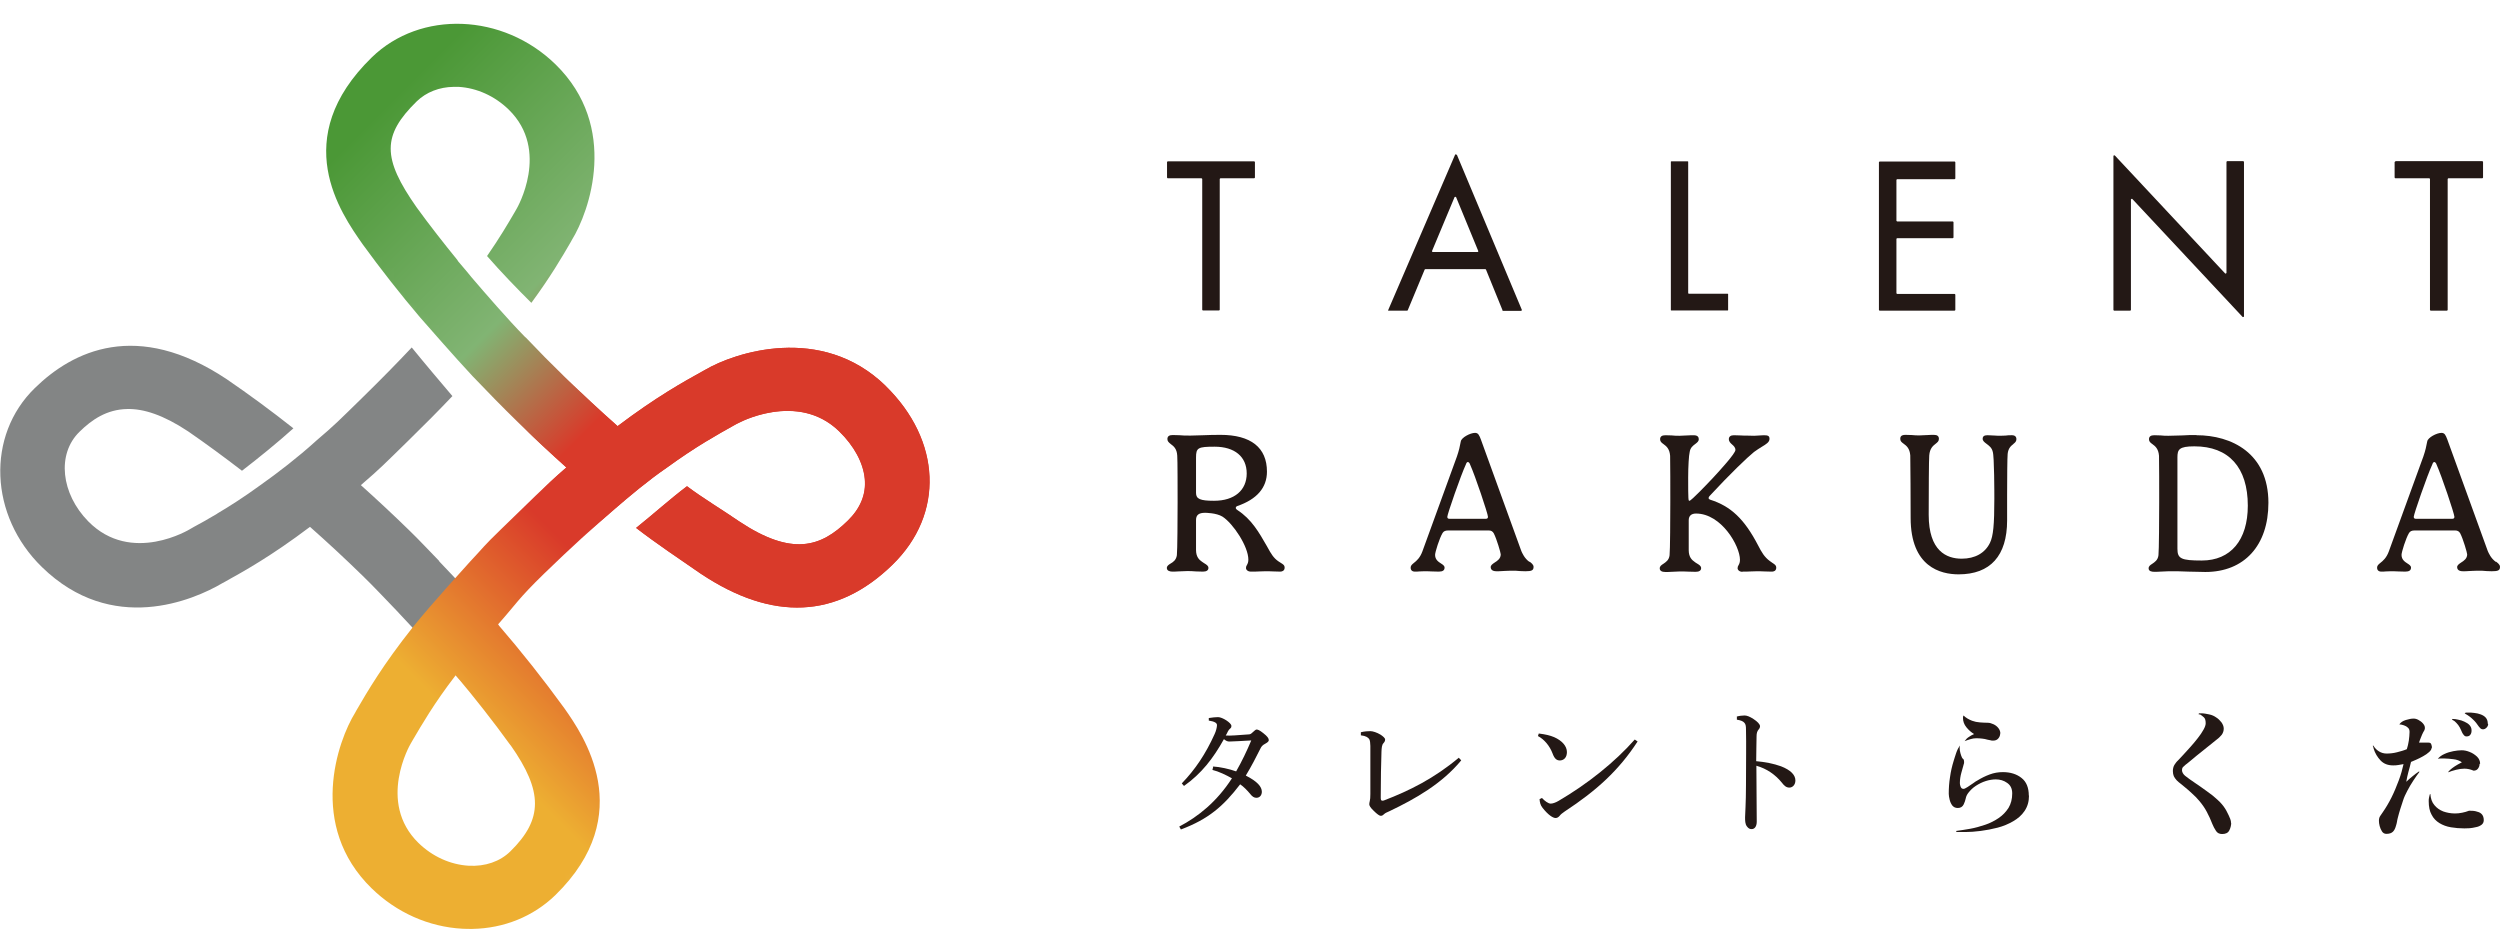 <svg width="219" height="83" viewBox="0 0 219 83" fill="none" xmlns="http://www.w3.org/2000/svg">
<g id="_&#227;&#131;&#172;&#227;&#130;&#164;&#227;&#131;&#164;&#227;&#131;&#188;_1" clip-path="url(#clip0_304_71764)">
<path id="Vector" d="M102.232 14.198V15.553C102.232 15.553 102.264 15.617 102.296 15.617H105.251C105.251 15.617 105.315 15.649 105.315 15.681V27.135C105.315 27.135 105.347 27.199 105.379 27.199H106.785C106.785 27.199 106.849 27.167 106.849 27.135V15.681C106.849 15.681 106.881 15.617 106.913 15.617H109.868C109.868 15.617 109.932 15.585 109.932 15.553V14.198C109.932 14.198 109.9 14.134 109.868 14.134H102.296C102.296 14.134 102.232 14.166 102.232 14.198Z" fill="#231815"/>
<path id="Vector_2" d="M127.582 13.544C127.582 13.544 127.486 13.496 127.47 13.544L121.624 27.119L121.592 27.215H123.253C123.253 27.215 123.301 27.215 123.317 27.183L124.803 23.61C124.803 23.61 124.834 23.578 124.866 23.578H130.106C130.106 23.578 130.154 23.578 130.17 23.61L131.623 27.183V27.231H133.253C133.253 27.231 133.332 27.183 133.317 27.151L127.63 13.576L127.582 13.544ZM127.55 17.261L129.499 21.998C129.499 21.998 129.499 22.078 129.435 22.078H125.505C125.505 22.078 125.425 22.03 125.441 21.998L127.422 17.261C127.422 17.261 127.518 17.213 127.534 17.261H127.55Z" fill="#231815"/>
<path id="Vector_3" d="M147.885 25.683V14.166C147.885 14.166 147.869 14.134 147.853 14.134H146.399C146.399 14.134 146.367 14.15 146.367 14.166V27.167C146.367 27.167 146.383 27.199 146.399 27.199H151.351C151.351 27.199 151.383 27.183 151.383 27.167V25.763C151.383 25.763 151.367 25.731 151.351 25.731H147.933C147.933 25.731 147.901 25.715 147.901 25.699L147.885 25.683Z" fill="#231815"/>
<path id="Vector_4" d="M171.287 15.553V14.213C171.287 14.213 171.255 14.149 171.223 14.149H164.658C164.658 14.149 164.594 14.181 164.594 14.213V27.151C164.594 27.151 164.626 27.214 164.658 27.214H171.223C171.223 27.214 171.287 27.183 171.287 27.151V25.811C171.287 25.811 171.255 25.747 171.223 25.747H166.191C166.191 25.747 166.127 25.715 166.127 25.683V20.929C166.127 20.929 166.159 20.865 166.191 20.865H171.063C171.063 20.865 171.127 20.833 171.127 20.802V19.462C171.127 19.462 171.095 19.398 171.063 19.398H166.191C166.191 19.398 166.127 19.366 166.127 19.334V15.761C166.127 15.761 166.159 15.697 166.191 15.697H171.223C171.223 15.697 171.287 15.665 171.287 15.633V15.553Z" fill="#231815"/>
<path id="Vector_5" d="M195.039 14.198V23.913C195.039 23.913 194.976 23.993 194.928 23.961L185.248 13.608C185.248 13.608 185.136 13.608 185.136 13.656V27.151C185.136 27.151 185.168 27.215 185.2 27.215H186.605C186.605 27.215 186.669 27.183 186.669 27.151V17.468C186.669 17.468 186.733 17.389 186.781 17.421L196.461 27.774C196.461 27.774 196.573 27.774 196.573 27.726V14.182C196.573 14.182 196.541 14.118 196.509 14.118H195.103C195.103 14.118 195.039 14.15 195.039 14.182V14.198Z" fill="#231815"/>
<path id="Vector_6" d="M209.768 14.181V15.553C209.768 15.553 209.8 15.617 209.831 15.617H212.803C212.803 15.617 212.866 15.649 212.866 15.681V27.151C212.866 27.151 212.898 27.215 212.93 27.215H214.352C214.352 27.215 214.416 27.183 214.416 27.151V15.681C214.416 15.681 214.448 15.617 214.48 15.617H217.451C217.451 15.617 217.515 15.585 217.515 15.553V14.181C217.515 14.181 217.483 14.118 217.451 14.118H209.863C209.863 14.118 209.8 14.15 209.8 14.181H209.768Z" fill="#231815"/>
<path id="Vector_7" d="M109.612 50.074C109.612 50.074 109.787 50.074 109.915 50.074C110.139 50.074 110.458 50.042 110.842 50.042C111.033 50.042 111.305 50.042 111.544 50.057C111.784 50.057 111.992 50.074 112.151 50.074C112.247 50.074 112.535 50.042 112.535 49.722C112.535 49.515 112.423 49.451 112.199 49.308C112.136 49.26 112.056 49.212 111.976 49.164C111.56 48.877 111.337 48.494 111.049 47.968L110.969 47.824C110.283 46.628 109.628 45.479 108.398 44.682C108.318 44.634 108.254 44.57 108.254 44.49C108.254 44.394 108.334 44.347 108.382 44.331C110.107 43.74 110.985 42.719 110.985 41.316C110.985 39.21 109.58 38.093 106.912 38.093C106.305 38.093 105.858 38.109 105.427 38.125C105.059 38.125 104.708 38.157 104.292 38.157C103.877 38.157 103.59 38.157 103.318 38.125C103.11 38.125 102.919 38.109 102.727 38.109C102.423 38.109 102.264 38.221 102.264 38.46C102.264 38.667 102.392 38.763 102.567 38.907C102.807 39.082 103.094 39.306 103.126 39.912C103.158 40.199 103.158 43.038 103.158 43.98C103.158 45.288 103.142 48.255 103.094 48.638C103.03 49.069 102.759 49.244 102.535 49.372C102.36 49.483 102.216 49.579 102.216 49.754C102.216 50.01 102.487 50.074 102.711 50.074C102.823 50.074 102.999 50.074 103.19 50.057C103.446 50.057 103.717 50.026 103.989 50.026C104.197 50.026 104.484 50.026 104.772 50.057C105.011 50.057 105.235 50.074 105.379 50.074C105.682 50.074 105.858 49.962 105.858 49.754C105.858 49.563 105.698 49.467 105.49 49.34C105.427 49.308 105.363 49.26 105.299 49.212C105.043 49.037 104.772 48.781 104.772 48.175V45.559C104.772 45.112 105.011 44.921 105.57 44.921C105.57 44.921 106.545 44.921 107.088 45.256C108.03 45.862 109.356 47.872 109.356 49.021C109.356 49.26 109.292 49.388 109.228 49.499C109.18 49.579 109.148 49.643 109.148 49.754C109.148 49.914 109.308 50.074 109.58 50.074H109.612ZM106.337 43.868C105.139 43.868 104.772 43.709 104.772 43.182V40.087C104.772 39.226 104.931 39.13 106.401 39.13C108.158 39.13 109.212 40.008 109.212 41.475C109.212 42.943 108.142 43.868 106.353 43.868H106.337Z" fill="#231815"/>
<path id="Vector_8" d="M152.645 50.075C152.645 50.075 152.82 50.075 152.948 50.075C153.172 50.075 153.491 50.043 153.875 50.043C154.066 50.043 154.338 50.043 154.593 50.059C154.833 50.059 155.073 50.075 155.216 50.075C155.328 50.075 155.6 50.043 155.6 49.724C155.6 49.532 155.488 49.453 155.264 49.309C155.2 49.261 155.121 49.213 155.041 49.15C154.562 48.799 154.322 48.384 154.002 47.762C152.804 45.465 151.622 44.348 149.817 43.774C149.69 43.726 149.674 43.662 149.674 43.63C149.674 43.566 149.721 43.502 149.753 43.455C151.574 41.492 153.092 40.041 153.651 39.594C153.891 39.419 154.114 39.275 154.322 39.147C154.721 38.908 155.009 38.733 155.009 38.446C155.009 38.174 154.865 38.127 154.498 38.127C154.37 38.127 153.97 38.158 153.667 38.174C153.363 38.174 153.124 38.158 152.996 38.158C152.852 38.158 152.629 38.158 152.405 38.142C152.197 38.142 152.006 38.127 151.878 38.127C151.606 38.127 151.447 38.254 151.447 38.462C151.447 38.685 151.59 38.812 151.734 38.94C151.878 39.068 152.022 39.195 152.022 39.419C152.022 39.722 150.68 41.189 150.089 41.827C149.594 42.354 148.156 43.869 147.996 43.869C147.9 43.869 147.884 43.869 147.884 41.827C147.884 40.87 147.948 39.849 148.012 39.626C148.06 39.211 148.316 39.036 148.507 38.892C148.667 38.765 148.811 38.669 148.811 38.477C148.811 38.334 148.763 38.127 148.364 38.127C148.236 38.127 148.044 38.127 147.853 38.142C147.613 38.142 147.357 38.174 147.134 38.174C146.91 38.174 146.67 38.174 146.431 38.142C146.223 38.142 146.032 38.127 145.888 38.127C145.584 38.127 145.425 38.238 145.425 38.477C145.425 38.685 145.552 38.781 145.728 38.908C145.968 39.084 146.255 39.307 146.303 39.929C146.319 40.216 146.319 43.056 146.319 43.997C146.319 45.289 146.303 48.272 146.255 48.639C146.207 49.07 145.92 49.245 145.712 49.389C145.536 49.501 145.393 49.596 145.393 49.788C145.393 49.995 145.568 50.107 145.888 50.107C146.032 50.107 146.223 50.107 146.431 50.091C146.67 50.091 146.926 50.059 147.15 50.059C147.357 50.059 147.629 50.059 147.9 50.075C148.14 50.075 148.38 50.091 148.539 50.091C148.843 50.091 149.019 49.979 149.019 49.772C149.019 49.58 148.859 49.484 148.651 49.357C148.587 49.325 148.523 49.277 148.46 49.229C148.204 49.054 147.932 48.799 147.932 48.192V45.576C147.932 45.193 148.156 44.986 148.571 44.986C150.792 44.986 152.421 47.825 152.421 49.038C152.421 49.277 152.357 49.405 152.293 49.516C152.245 49.596 152.213 49.66 152.213 49.772C152.213 49.931 152.373 50.091 152.645 50.091V50.075Z" fill="#231815"/>
<path id="Vector_9" d="M176.35 38.907C176.509 38.779 176.637 38.684 176.637 38.476C176.637 38.253 176.509 38.125 176.238 38.125C176.046 38.125 175.854 38.125 175.679 38.157C175.519 38.157 175.359 38.173 175.216 38.173C175.104 38.173 174.96 38.173 174.784 38.157C174.577 38.157 174.337 38.125 174.113 38.125C173.81 38.125 173.682 38.221 173.682 38.444C173.682 38.62 173.842 38.747 174.017 38.875C174.225 39.035 174.481 39.21 174.561 39.561C174.704 39.928 174.704 43.31 174.704 43.693C174.704 45.974 174.609 46.963 174.321 47.553C173.89 48.446 173.011 48.941 171.845 48.941C170.519 48.941 168.954 48.271 168.954 45.096C168.954 43.182 168.97 40.135 169.002 39.896C169.05 39.274 169.337 39.05 169.561 38.875C169.721 38.747 169.848 38.652 169.848 38.444C169.848 38.205 169.705 38.093 169.401 38.093C169.273 38.093 169.082 38.093 168.89 38.109C168.65 38.109 168.395 38.141 168.171 38.141C167.947 38.141 167.708 38.141 167.468 38.109C167.261 38.109 167.069 38.093 166.925 38.093C166.51 38.093 166.462 38.285 166.462 38.444C166.462 38.652 166.59 38.747 166.765 38.875C167.005 39.05 167.293 39.274 167.34 39.896C167.356 40.183 167.372 44.41 167.372 45.367C167.372 49.675 170.008 50.313 171.574 50.313C174.353 50.313 175.823 48.686 175.823 45.591C175.823 45.288 175.823 44.969 175.823 44.634C175.823 44.251 175.823 43.836 175.823 43.389C175.823 41.89 175.839 40.103 175.87 39.768C175.918 39.258 176.174 39.05 176.382 38.891L176.35 38.907Z" fill="#231815"/>
<path id="Vector_10" d="M192.404 38.11C191.957 38.11 191.573 38.11 191.19 38.142C190.806 38.142 190.407 38.174 189.96 38.174C189.752 38.174 189.497 38.174 189.257 38.142C189.049 38.142 188.858 38.126 188.714 38.126C188.41 38.126 188.251 38.237 188.251 38.477C188.251 38.684 188.378 38.78 188.554 38.907C188.794 39.083 189.081 39.306 189.129 39.928C189.145 40.216 189.145 43.055 189.145 43.996C189.145 45.288 189.129 48.272 189.081 48.638C189.033 49.069 188.746 49.245 188.538 49.388C188.363 49.5 188.219 49.596 188.219 49.787C188.219 50.042 188.49 50.09 188.714 50.09C188.858 50.09 189.049 50.09 189.257 50.074C189.497 50.074 189.752 50.042 189.976 50.042C190.567 50.042 191.142 50.042 191.701 50.074C192.228 50.074 192.723 50.106 193.187 50.106C196.589 50.106 198.713 47.793 198.713 44.044C198.713 39.689 195.471 38.126 192.42 38.126L192.404 38.11ZM192.867 49.101C191.078 49.101 190.743 48.941 190.743 48.08V40.072C190.743 39.386 190.87 39.099 192.228 39.099C195.247 39.099 196.908 40.949 196.908 44.299C196.908 47.314 195.407 49.101 192.883 49.101H192.867Z" fill="#231815"/>
<path id="Vector_11" d="M218.648 49.229C218.201 48.926 217.993 48.415 217.929 48.272L214.383 38.493C214.24 38.126 214.16 37.919 213.872 37.919C213.457 37.919 212.674 38.333 212.626 38.668C212.562 39.051 212.45 39.514 212.291 39.976L209.256 48.319C209.048 48.878 208.745 49.133 208.521 49.308C208.345 49.452 208.233 49.548 208.233 49.723C208.233 49.947 208.361 50.074 208.617 50.074C208.745 50.074 208.872 50.074 208.984 50.058C209.112 50.058 209.24 50.042 209.415 50.042C209.575 50.042 209.831 50.042 210.086 50.058C210.326 50.058 210.566 50.074 210.693 50.074C211.045 50.074 211.205 49.962 211.205 49.723C211.205 49.564 211.061 49.468 210.885 49.356C210.661 49.213 210.374 49.021 210.374 48.606C210.374 48.367 210.757 47.139 211.029 46.692C211.125 46.533 211.284 46.469 211.508 46.469H215.086C215.278 46.469 215.422 46.549 215.517 46.724C215.773 47.219 216.124 48.431 216.124 48.559C216.124 48.926 215.853 49.117 215.597 49.276C215.406 49.404 215.246 49.516 215.246 49.675C215.246 49.915 215.422 50.042 215.757 50.042C215.933 50.042 216.076 50.042 216.236 50.026C216.444 50.026 216.668 49.994 217.003 49.994C217.338 49.994 217.594 49.994 217.818 50.026C217.993 50.026 218.137 50.042 218.281 50.042C218.84 50.042 219 49.962 219 49.659C219 49.452 218.792 49.308 218.648 49.197V49.229ZM214.815 45.448H211.652C211.508 45.448 211.444 45.4 211.444 45.273C211.444 45.049 212.626 41.635 213.073 40.678C213.105 40.583 213.153 40.471 213.249 40.471C213.329 40.471 213.425 40.614 213.441 40.694C213.888 41.683 215.006 45.017 215.006 45.273C215.006 45.4 214.942 45.448 214.799 45.448H214.815Z" fill="#231815"/>
<path id="Vector_12" d="M133.988 49.229C133.541 48.926 133.333 48.415 133.269 48.272L129.723 38.493C129.579 38.126 129.499 37.919 129.212 37.919C128.797 37.919 128.014 38.333 127.966 38.668C127.902 39.051 127.79 39.514 127.631 39.976L124.596 48.319C124.388 48.878 124.084 49.133 123.861 49.308C123.685 49.452 123.573 49.548 123.573 49.723C123.573 49.947 123.701 50.074 123.957 50.074C124.084 50.074 124.212 50.074 124.324 50.058C124.452 50.058 124.58 50.042 124.755 50.042C124.915 50.042 125.171 50.042 125.426 50.058C125.666 50.058 125.905 50.074 126.033 50.074C126.385 50.074 126.544 49.962 126.544 49.723C126.544 49.564 126.401 49.468 126.225 49.356C126.001 49.213 125.714 49.021 125.714 48.606C125.714 48.367 126.097 47.139 126.369 46.692C126.464 46.533 126.624 46.469 126.848 46.469H130.426C130.618 46.469 130.761 46.549 130.857 46.724C131.113 47.219 131.464 48.431 131.464 48.559C131.464 48.926 131.193 49.117 130.937 49.276C130.745 49.404 130.586 49.516 130.586 49.675C130.586 49.915 130.761 50.042 131.097 50.042C131.273 50.042 131.416 50.042 131.576 50.026C131.784 50.026 132.007 49.994 132.343 49.994C132.678 49.994 132.934 49.994 133.157 50.026C133.333 50.026 133.477 50.042 133.621 50.042C134.18 50.042 134.34 49.962 134.34 49.659C134.34 49.452 134.132 49.308 133.988 49.197V49.229ZM130.154 45.448H126.992C126.848 45.448 126.784 45.4 126.784 45.273C126.784 45.049 127.966 41.635 128.413 40.678C128.445 40.583 128.493 40.471 128.589 40.471C128.669 40.471 128.765 40.614 128.781 40.694C129.228 41.683 130.346 45.017 130.346 45.273C130.346 45.4 130.282 45.448 130.138 45.448H130.154Z" fill="#231815"/>
<path id="Vector_13" d="M106.241 67.143C106.864 67.175 107.711 67.366 108.286 67.574C108.797 66.68 109.228 65.771 109.611 64.862C108.893 64.894 108.094 64.957 107.726 64.957C107.519 64.957 107.439 64.925 107.215 64.75C106.273 66.441 105.251 67.765 103.717 68.85L103.525 68.626C104.707 67.398 105.618 66.042 106.401 64.303C106.528 64.032 106.608 63.697 106.608 63.522C106.608 63.33 106.401 63.203 105.89 63.123V62.9C106.161 62.852 106.512 62.82 106.704 62.82C107.088 62.82 107.87 63.33 107.87 63.586C107.87 63.713 107.838 63.761 107.758 63.825C107.679 63.889 107.615 63.968 107.551 64.096C107.519 64.176 107.455 64.303 107.375 64.431C107.806 64.463 108.429 64.399 109.356 64.335C109.5 64.335 109.579 64.303 109.723 64.16C109.867 64.032 109.995 63.905 110.075 63.905C110.186 63.905 110.346 63.968 110.666 64.224C111.033 64.511 111.145 64.686 111.145 64.83C111.145 64.973 111.001 65.053 110.809 65.165C110.618 65.26 110.49 65.404 110.426 65.548C110.059 66.281 109.627 67.127 109.132 67.941C110.139 68.451 110.538 68.914 110.538 69.36C110.538 69.632 110.378 69.887 110.059 69.887C109.867 69.887 109.707 69.791 109.532 69.568C109.276 69.249 108.909 68.882 108.637 68.706C107.183 70.605 105.874 71.753 103.446 72.662L103.302 72.407C104.947 71.546 106.592 70.238 107.918 68.18C107.407 67.893 106.752 67.574 106.209 67.446L106.273 67.175L106.241 67.143Z" fill="#231815"/>
<path id="Vector_14" d="M127.997 66.617C126.304 68.659 124.004 69.967 121.736 71.051C121.496 71.163 121.352 71.211 121.241 71.323C121.161 71.402 121.081 71.466 120.953 71.466C120.841 71.466 120.634 71.323 120.33 71.019C120.043 70.748 119.947 70.573 119.947 70.445C119.947 70.365 119.979 70.238 119.995 70.158C120.027 70.014 120.043 69.887 120.043 69.552V65.341C120.043 65.101 120.011 64.862 119.947 64.75C119.851 64.607 119.659 64.463 119.212 64.415V64.144C119.531 64.064 119.851 64.048 120.043 64.048C120.25 64.048 120.618 64.16 120.953 64.367C121.161 64.511 121.336 64.654 121.336 64.782C121.336 64.91 121.289 64.99 121.193 65.101C121.049 65.245 121.033 65.516 121.017 65.851C120.985 66.792 120.953 68.308 120.953 69.871C120.953 70.062 120.985 70.142 121.097 70.142C121.129 70.142 121.193 70.142 121.257 70.11C123.461 69.265 125.617 68.196 127.79 66.377L127.997 66.601V66.617Z" fill="#231815"/>
<path id="Vector_15" d="M134.803 64.256C135.41 64.335 135.761 64.415 136.144 64.575C136.831 64.878 137.262 65.356 137.262 65.883C137.262 66.329 137.023 66.601 136.655 66.617C136.368 66.617 136.176 66.473 136.001 65.995C135.761 65.356 135.282 64.766 134.723 64.479L134.803 64.24V64.256ZM143.46 64.942C141.815 67.478 139.866 69.249 137.071 71.083C136.863 71.227 136.719 71.338 136.624 71.466C136.528 71.578 136.416 71.658 136.272 71.658C136.033 71.658 135.617 71.386 135.138 70.78C134.93 70.525 134.882 70.27 134.866 69.999L135.074 69.903C135.33 70.174 135.633 70.397 135.841 70.397C136.001 70.397 136.256 70.318 136.528 70.158C139.068 68.674 141.48 66.744 143.205 64.782L143.46 64.958V64.942Z" fill="#231815"/>
<path id="Vector_16" d="M152.134 62.772C152.341 62.708 152.645 62.676 152.821 62.676C153.028 62.676 153.284 62.772 153.619 62.995C153.939 63.203 154.178 63.442 154.178 63.617C154.178 63.713 154.131 63.825 154.067 63.889C153.923 64.048 153.875 64.24 153.875 64.511C153.875 65.053 153.843 65.771 153.843 66.68C154.578 66.744 155.36 66.888 156.015 67.127C156.878 67.462 157.277 67.893 157.277 68.371C157.277 68.738 157.038 68.993 156.75 68.993C156.463 68.993 156.287 68.818 156.079 68.547C155.52 67.861 154.769 67.334 153.859 67.079C153.859 68.706 153.891 70.493 153.891 71.977C153.891 72.359 153.731 72.63 153.444 72.63C153.284 72.63 153.172 72.583 153.028 72.391C152.869 72.184 152.869 71.881 152.869 71.594C152.869 71.322 152.948 70.365 152.948 68.77C152.948 66.648 152.98 65.276 152.948 63.873C152.948 63.602 152.917 63.426 152.805 63.314C152.693 63.187 152.533 63.107 152.15 63.043V62.788L152.134 62.772Z" fill="#231815"/>
<path id="Vector_17" d="M177.739 69.695C177.739 70.222 177.612 70.652 177.356 71.035C177.1 71.418 176.765 71.705 176.35 71.945C175.934 72.184 175.487 72.375 174.992 72.503C174.497 72.63 174.002 72.726 173.506 72.79C173.011 72.854 172.564 72.886 172.165 72.886H171.845C171.845 72.886 171.685 72.886 171.605 72.886C171.526 72.886 171.446 72.886 171.366 72.87V72.79C171.733 72.742 172.149 72.678 172.596 72.599C173.043 72.519 173.474 72.391 173.906 72.248C174.337 72.104 174.736 71.897 175.088 71.657C175.439 71.418 175.727 71.115 175.95 70.764C176.158 70.413 176.27 69.998 176.27 69.504C176.27 69.089 176.126 68.786 175.823 68.579C175.535 68.371 175.2 68.275 174.832 68.275C174.561 68.275 174.257 68.323 173.954 68.419C173.65 68.515 173.363 68.658 173.091 68.834C172.819 69.009 172.612 69.217 172.436 69.44C172.308 69.6 172.228 69.775 172.196 69.951C172.165 70.11 172.101 70.285 172.021 70.461C171.925 70.668 171.749 70.78 171.51 70.78C171.302 70.78 171.158 70.716 171.03 70.573C170.919 70.429 170.839 70.254 170.791 70.062C170.743 69.871 170.711 69.679 170.711 69.536C170.711 69.041 170.743 68.547 170.823 68.068C170.887 67.59 170.998 67.111 171.142 66.648C171.206 66.457 171.27 66.218 171.366 65.947C171.462 65.675 171.574 65.468 171.685 65.308C171.685 65.356 171.685 65.388 171.669 65.436C171.669 65.484 171.669 65.532 171.669 65.564C171.669 65.659 171.685 65.803 171.733 65.978C171.781 66.154 171.829 66.281 171.877 66.377C171.925 66.441 171.957 66.489 171.989 66.505C172.021 66.521 172.053 66.6 172.053 66.712V66.776C172.053 66.776 172.053 66.824 172.053 66.84C171.973 67.127 171.893 67.414 171.813 67.701C171.733 67.988 171.685 68.291 171.685 68.595C171.685 68.69 171.701 68.802 171.749 68.914C171.797 69.041 171.877 69.105 172.005 69.105C172.069 69.105 172.181 69.057 172.356 68.945C172.516 68.834 172.692 68.722 172.851 68.611C173.027 68.483 173.139 68.403 173.219 68.371C173.554 68.164 173.906 67.988 174.289 67.845C174.672 67.701 175.056 67.637 175.455 67.637C176.11 67.637 176.669 67.813 177.084 68.148C177.516 68.483 177.723 69.009 177.723 69.695H177.739ZM175.216 64.255C175.216 64.431 175.152 64.575 175.04 64.702C174.928 64.83 174.768 64.878 174.593 64.878C174.513 64.878 174.433 64.878 174.353 64.846C174.273 64.83 174.193 64.814 174.113 64.798C173.954 64.75 173.794 64.718 173.634 64.702C173.474 64.686 173.299 64.67 173.139 64.67C172.947 64.67 172.772 64.702 172.612 64.75C172.436 64.798 172.276 64.862 172.101 64.925C172.196 64.782 172.324 64.654 172.468 64.559C172.612 64.463 172.772 64.367 172.931 64.303C172.692 64.16 172.468 63.968 172.26 63.713C172.053 63.458 171.957 63.187 171.957 62.884C171.957 62.804 171.973 62.724 172.005 62.676C172.212 62.884 172.468 63.027 172.756 63.139C172.979 63.219 173.203 63.267 173.442 63.282C173.666 63.298 173.906 63.314 174.129 63.314C174.289 63.314 174.449 63.362 174.624 63.442C174.8 63.522 174.944 63.633 175.056 63.777C175.168 63.92 175.231 64.08 175.231 64.255H175.216Z" fill="#231815"/>
<path id="Vector_18" d="M195.454 72.056C195.454 72.311 195.39 72.551 195.279 72.758C195.167 72.966 194.959 73.061 194.656 73.061C194.416 73.061 194.224 72.966 194.113 72.774C193.985 72.583 193.889 72.391 193.809 72.2C193.665 71.817 193.49 71.45 193.314 71.115C193.138 70.78 192.915 70.461 192.643 70.142C192.451 69.919 192.26 69.711 192.036 69.52C191.812 69.312 191.605 69.121 191.381 68.946C191.269 68.85 191.157 68.754 191.03 68.658C190.902 68.563 190.79 68.467 190.678 68.355C190.566 68.228 190.471 68.1 190.423 67.988C190.375 67.861 190.343 67.717 190.343 67.542C190.343 67.334 190.391 67.159 190.471 67.015C190.566 66.872 190.662 66.728 190.806 66.601C190.918 66.489 191.078 66.313 191.269 66.106C191.461 65.899 191.669 65.659 191.892 65.42C192.116 65.181 192.324 64.91 192.531 64.654C192.739 64.399 192.899 64.144 193.026 63.921C193.154 63.697 193.218 63.506 193.218 63.362C193.218 63.107 193.17 62.931 193.058 62.836C192.946 62.74 192.851 62.66 192.771 62.612C192.739 62.596 192.707 62.581 192.675 62.581C192.643 62.581 192.627 62.581 192.595 62.565L192.627 62.485H192.835C193.058 62.485 193.282 62.533 193.522 62.581C193.761 62.628 193.969 62.724 194.145 62.852C194.304 62.947 194.448 63.091 194.592 63.267C194.72 63.442 194.799 63.633 194.799 63.825C194.799 64.032 194.736 64.208 194.624 64.367C194.496 64.511 194.368 64.654 194.208 64.766C193.921 65.005 193.617 65.245 193.314 65.484C193.01 65.723 192.707 65.963 192.419 66.202C192.26 66.329 192.1 66.473 191.94 66.601C191.78 66.728 191.621 66.872 191.445 66.999C191.365 67.063 191.301 67.127 191.237 67.191C191.173 67.255 191.141 67.35 191.141 67.462C191.141 67.558 191.173 67.653 191.221 67.733C191.269 67.813 191.333 67.893 191.413 67.957C191.653 68.148 191.94 68.355 192.276 68.579C192.611 68.802 192.946 69.041 193.298 69.296C193.649 69.536 193.969 69.791 194.256 70.062C194.544 70.317 194.767 70.589 194.927 70.844C194.991 70.94 195.039 71.035 195.087 71.131C195.135 71.227 195.183 71.323 195.231 71.418C195.279 71.53 195.327 71.641 195.374 71.753C195.422 71.865 195.438 71.977 195.438 72.104L195.454 72.056Z" fill="#231815"/>
<path id="Vector_19" d="M213.01 65.5C213.01 65.628 212.93 65.755 212.786 65.883C212.643 66.011 212.467 66.138 212.259 66.25C212.052 66.362 211.844 66.473 211.652 66.553C211.461 66.633 211.301 66.697 211.205 66.745C211.141 67.032 211.061 67.319 210.981 67.606C210.902 67.893 210.838 68.196 210.79 68.483C210.95 68.324 211.141 68.164 211.333 68.005C211.525 67.845 211.716 67.702 211.908 67.574L211.94 67.622C211.78 67.829 211.604 68.085 211.413 68.372C211.221 68.659 211.045 68.962 210.886 69.265C210.726 69.568 210.598 69.839 210.518 70.094C210.438 70.35 210.343 70.621 210.263 70.876C210.183 71.147 210.103 71.403 210.039 71.674C210.007 71.785 209.991 71.897 209.975 71.993C209.959 72.105 209.927 72.2 209.895 72.312C209.831 72.551 209.751 72.727 209.624 72.854C209.496 72.982 209.304 73.046 209.049 73.046C208.889 73.046 208.761 72.982 208.665 72.838C208.569 72.695 208.506 72.535 208.458 72.36C208.41 72.184 208.394 72.025 208.394 71.897C208.394 71.737 208.426 71.594 208.506 71.482C208.585 71.371 208.665 71.243 208.745 71.131C209.001 70.764 209.256 70.334 209.496 69.855C209.735 69.377 209.943 68.866 210.135 68.356C210.327 67.845 210.454 67.367 210.55 66.936C210.39 66.968 210.231 66.984 210.087 67.016C209.943 67.048 209.783 67.048 209.624 67.048C209.176 67.048 208.809 66.904 208.537 66.617C208.266 66.33 208.058 65.995 207.93 65.58C207.93 65.532 207.914 65.5 207.899 65.452C207.899 65.404 207.867 65.373 207.851 65.341L207.899 65.309C208.026 65.516 208.186 65.692 208.394 65.819C208.601 65.947 208.825 66.011 209.065 66.011C209.352 66.011 209.672 65.979 209.975 65.899C210.279 65.819 210.582 65.74 210.838 65.628C210.918 65.404 210.965 65.149 211.013 64.878C211.045 64.607 211.077 64.352 211.077 64.112C211.077 63.953 211.029 63.825 210.934 63.745C210.838 63.65 210.726 63.586 210.582 63.538C210.438 63.49 210.311 63.458 210.183 63.458C210.295 63.283 210.486 63.155 210.742 63.075C210.997 62.996 211.237 62.948 211.429 62.948C211.557 62.948 211.7 62.98 211.844 63.059C211.988 63.139 212.132 63.235 212.243 63.363C212.355 63.49 212.419 63.618 212.419 63.745C212.419 63.809 212.419 63.873 212.387 63.937C212.355 64.001 212.339 64.064 212.291 64.112C212.211 64.256 212.148 64.415 212.084 64.575C212.02 64.734 211.956 64.894 211.908 65.053H212.004C212.116 65.053 212.243 65.053 212.371 65.053C212.499 65.053 212.611 65.053 212.739 65.053C212.866 65.053 212.946 65.101 212.978 65.197C213.01 65.293 213.042 65.404 213.042 65.5H213.01ZM217.579 71.833C217.579 72.009 217.515 72.152 217.387 72.248C217.259 72.344 217.099 72.424 216.908 72.455C216.716 72.503 216.524 72.535 216.349 72.551C216.157 72.551 216.013 72.567 215.885 72.567C215.47 72.567 215.087 72.535 214.703 72.471C214.32 72.407 213.985 72.28 213.697 72.105C213.409 71.929 213.17 71.69 213.01 71.371C212.834 71.068 212.755 70.669 212.755 70.174C212.755 70.079 212.755 69.983 212.786 69.855C212.818 69.728 212.834 69.632 212.866 69.552H212.898C212.93 69.951 213.042 70.286 213.25 70.525C213.457 70.78 213.713 70.956 214.032 71.084C214.352 71.195 214.687 71.259 215.055 71.259C215.246 71.259 215.454 71.243 215.678 71.195C215.901 71.147 216.093 71.1 216.285 71.02C216.492 71.02 216.684 71.02 216.876 71.067C217.067 71.115 217.243 71.163 217.371 71.291C217.499 71.403 217.579 71.594 217.579 71.849V71.833ZM217.211 66.92C217.211 67.079 217.163 67.207 217.067 67.335C216.972 67.462 216.844 67.51 216.684 67.51C216.428 67.398 216.157 67.335 215.885 67.335C215.662 67.335 215.422 67.367 215.167 67.43C214.895 67.494 214.671 67.574 214.464 67.654V67.622C214.544 67.51 214.671 67.398 214.815 67.287C214.959 67.175 215.119 67.079 215.278 66.984C215.438 66.888 215.566 66.824 215.662 66.776C215.454 66.633 215.214 66.537 214.911 66.505C214.607 66.473 214.336 66.441 214.096 66.441C214 66.441 213.905 66.441 213.825 66.441C213.729 66.441 213.633 66.457 213.553 66.473C213.697 66.298 213.889 66.154 214.144 66.043C214.384 65.931 214.655 65.851 214.911 65.803C215.167 65.755 215.422 65.724 215.646 65.724C215.869 65.724 216.093 65.771 216.333 65.867C216.588 65.963 216.796 66.106 216.988 66.282C217.163 66.457 217.259 66.665 217.259 66.904L217.211 66.92ZM216.508 64.017C216.508 64.144 216.476 64.272 216.397 64.368C216.333 64.463 216.221 64.511 216.061 64.511C215.981 64.511 215.901 64.479 215.837 64.4C215.774 64.32 215.71 64.24 215.678 64.16C215.614 64.017 215.55 63.857 215.47 63.714C215.39 63.57 215.294 63.442 215.183 63.331C215.103 63.235 214.991 63.139 214.847 63.075C214.847 63.075 214.831 63.059 214.815 63.044C214.815 63.044 214.799 63.028 214.799 63.012C214.799 62.996 214.815 62.98 214.847 62.98C214.991 62.98 215.151 62.996 215.342 63.044C215.534 63.075 215.71 63.139 215.885 63.219C216.061 63.299 216.221 63.395 216.333 63.522C216.444 63.65 216.508 63.793 216.508 63.969V64.017ZM217.962 63.426C217.962 63.538 217.914 63.65 217.818 63.745C217.722 63.841 217.627 63.889 217.499 63.889C217.419 63.889 217.339 63.857 217.291 63.809C217.243 63.761 217.195 63.698 217.147 63.65C216.988 63.41 216.828 63.203 216.636 63.028C216.46 62.852 216.253 62.693 215.997 62.549C215.997 62.549 215.981 62.533 215.949 62.517C215.933 62.517 215.917 62.501 215.917 62.485C215.917 62.453 215.965 62.437 216.045 62.421C216.125 62.421 216.189 62.421 216.205 62.421C216.365 62.421 216.556 62.421 216.748 62.453C216.94 62.469 217.131 62.517 217.307 62.581C217.483 62.645 217.643 62.74 217.754 62.868C217.866 62.996 217.93 63.171 217.93 63.395L217.962 63.426Z" fill="#231815"/>
<path id="Vector_20" d="M38.465 49.134C37.698 48.352 36.66 47.236 35.845 46.454C34.439 45.082 33.018 43.758 31.612 42.498C33.369 40.983 33.577 40.743 35.749 38.621C37.187 37.218 38.481 35.91 39.631 34.697C38.577 33.453 37.235 31.874 36.069 30.438C34.823 31.762 33.417 33.198 31.804 34.777C29.599 36.931 29.408 37.154 27.666 38.638L27.634 38.669C26.101 40.057 24.344 41.413 22.81 42.498C21.341 43.567 20.111 44.348 19.057 44.971C19.009 45.002 18.993 45.018 18.993 45.018C18.226 45.481 17.555 45.848 16.964 46.167L16.66 46.343C16.66 46.343 11.517 49.517 7.731 45.672C5.351 43.248 4.952 39.786 6.964 37.824C8.035 36.771 9.345 35.862 11.15 35.83C12.571 35.798 14.296 36.34 16.485 37.792C18.082 38.893 19.616 40.025 21.197 41.238C22.651 40.121 24.376 38.717 25.702 37.521C23.785 36.005 21.836 34.57 19.855 33.214C11.996 27.981 6.373 30.741 3.051 33.995C-1.214 38.143 -0.943 45.178 3.674 49.676C9.808 55.659 16.948 52.58 19.488 51.08L19.664 50.985C21.389 50.028 23.753 48.719 27.155 46.151C28.705 47.523 30.238 48.943 31.788 50.458C32.698 51.336 33.832 52.548 34.695 53.441C34.695 53.441 37.666 56.584 39.95 59.184C42.234 61.784 43.465 58.339 43.465 58.147C43.465 57.956 43.656 54.733 43.656 54.733C43.656 54.733 39.647 50.378 38.481 49.182L38.465 49.134Z" fill="#838585"/>
<g id="Clip path group">
<mask id="mask0_304_71764" style="mask-type:luminance" maskUnits="userSpaceOnUse" x="26" y="25" width="58" height="58">
<g id="clippath">
<path id="Vector_21" d="M26.532 31.363L34.807 29.576L37.538 30.469L41.947 36.451L44.359 39.754L53.927 30.278L63.48 25.875L75.428 30.278L81.45 35.462L83.702 40.695L81.45 49.532L73.926 56.025L54.55 58.115V68.005L53.129 74.593L48.033 81.373L40.238 82.984L33.545 81.788C33.545 81.788 26.245 72.903 26.548 72.009C26.852 71.116 28.241 54.43 28.241 54.43L26.548 31.363H26.532Z" fill="white"/>
</g>
</mask>
<g mask="url(#mask0_304_71764)">
<g id="Group">
<path id="Vector_22" d="M77.584 33.803C71.945 28.316 64.31 30.9 61.77 32.399L61.595 32.495C59.869 33.452 57.505 34.76 54.103 37.329C52.553 35.957 51.02 34.537 49.471 33.021C48.288 31.873 47.17 30.74 46.084 29.592C46.052 29.56 46.02 29.528 45.972 29.496C44.471 27.965 42.554 25.747 41.324 24.311C41.18 24.136 41.036 23.96 40.893 23.785C40.397 23.211 40.094 22.844 40.094 22.844C40.094 22.844 40.094 22.828 40.094 22.812C38.848 21.28 37.634 19.733 36.5 18.17C33.465 13.847 33.465 11.853 36.516 8.87C37.346 8.072 38.48 7.625 39.742 7.609C39.886 7.609 40.03 7.609 40.174 7.609C41.771 7.705 43.337 8.407 44.566 9.603C48.224 13.177 45.285 18.25 45.253 18.297L45.078 18.601C44.503 19.59 43.768 20.834 42.666 22.429C43.816 23.753 45.365 25.364 46.547 26.529C48.224 24.248 49.231 22.525 49.998 21.201L50.093 21.025C51.627 18.553 54.279 11.119 48.656 5.631C44.055 1.149 36.835 0.877 32.57 5.025C25.27 12.14 29.823 18.632 31.788 21.424C33.353 23.578 35.014 25.699 36.787 27.789C37.506 28.603 39.822 31.267 41.404 32.958C42.682 34.298 44.008 35.654 45.381 36.994C46.787 38.365 48.209 39.69 49.614 40.95C47.857 42.465 46.068 44.252 43.88 46.373C42.266 47.937 42.442 47.857 41.18 49.197C40.941 49.468 37.858 52.834 36.164 54.94C33.529 58.258 32.187 60.571 31.212 62.246L31.117 62.422C29.583 64.894 26.931 72.328 32.554 77.816C34.727 79.937 37.554 81.198 40.509 81.357C40.797 81.373 41.084 81.373 41.372 81.373C44.151 81.325 46.707 80.288 48.64 78.422C55.94 71.307 51.052 64.336 49.423 62.023C47.617 59.534 45.701 57.109 43.624 54.701C45.19 52.946 45.349 52.499 47.681 50.234C50.014 47.969 52.058 46.118 53.847 44.587C55.045 43.55 56.802 42.066 58.416 40.966C61.004 39.083 62.873 38.062 64.262 37.281L64.566 37.105C64.566 37.105 69.821 34.218 73.495 37.775C74.821 39.067 75.62 40.551 75.747 41.955C75.875 43.295 75.364 44.539 74.246 45.624C71.914 47.905 69.39 48.766 64.741 45.672C63.447 44.778 61.451 43.566 60.173 42.593C58.639 43.757 57.25 45.018 55.716 46.246C57.425 47.57 59.614 49.038 61.371 50.25C67.68 54.461 73.335 54.19 78.175 49.468C82.728 45.033 82.472 38.589 77.552 33.787L77.584 33.803ZM44.726 65.277C47.586 69.345 47.57 71.77 44.71 74.577C43.8 75.471 42.506 75.917 41.052 75.838C39.455 75.742 37.889 75.04 36.66 73.844C33.002 70.27 35.941 65.197 35.973 65.149L36.148 64.846C36.947 63.49 37.985 61.672 39.918 59.151C41.627 61.177 43.225 63.219 44.726 65.293V65.277Z" fill="url(#paint0_linear_304_71764)"/>
</g>
</g>
</g>
<g id="Clip path group_2">
<mask id="mask1_304_71764" style="mask-type:luminance" maskUnits="userSpaceOnUse" x="24" y="-1" width="61" height="61">
<g id="clippath-1">
<path id="Vector_23" d="M24.855 14.819L38.081 31.155L44.95 40.599L67.09 58.417L71.339 59.167L82.584 49.276C82.584 49.276 84.389 42.305 84.23 41.747C84.07 41.189 76.738 29.049 76.738 29.049L60.381 25.157C60.381 25.157 59.151 16.622 59.007 15.713C58.879 14.819 53.177 5.073 53.177 5.073C53.177 5.073 43.672 0.127 42.714 0.127C41.755 0.127 35.733 -0.176 34.775 0.127C33.816 0.43 29.919 4.626 29.919 4.626L24.823 14.819H24.855Z" fill="white"/>
</g>
</mask>
<g mask="url(#mask1_304_71764)">
<g id="Group_2">
<path id="Vector_24" d="M77.584 33.803C71.945 28.316 64.31 30.9 61.77 32.399L61.595 32.495C59.869 33.452 57.505 34.76 54.103 37.329C52.553 35.957 51.02 34.537 49.471 33.021C48.288 31.873 47.17 30.74 46.084 29.592C46.052 29.56 46.02 29.528 45.972 29.496C44.471 27.965 42.554 25.747 41.324 24.311C41.18 24.136 41.036 23.96 40.893 23.785C40.397 23.211 40.094 22.844 40.094 22.844C40.094 22.844 40.094 22.828 40.094 22.812C38.848 21.28 37.634 19.733 36.5 18.17C33.465 13.847 33.465 11.853 36.516 8.87C37.346 8.072 38.48 7.625 39.742 7.609C39.886 7.609 40.03 7.609 40.174 7.609C41.771 7.705 43.337 8.407 44.566 9.603C48.224 13.177 45.285 18.25 45.253 18.297L45.078 18.601C44.503 19.59 43.768 20.834 42.666 22.429C43.816 23.753 45.365 25.364 46.547 26.529C48.224 24.248 49.231 22.525 49.998 21.201L50.093 21.025C51.627 18.553 54.279 11.119 48.656 5.631C44.055 1.149 36.835 0.877 32.57 5.025C25.27 12.14 29.823 18.632 31.788 21.424C33.353 23.578 35.014 25.699 36.787 27.789C37.506 28.603 39.822 31.267 41.404 32.958C42.682 34.298 44.008 35.654 45.381 36.994C46.787 38.365 48.209 39.69 49.614 40.95C47.857 42.465 46.068 44.252 43.88 46.373C42.266 47.937 42.442 47.857 41.18 49.197C40.941 49.468 37.858 52.834 36.164 54.94C33.529 58.258 32.187 60.571 31.212 62.246L31.117 62.422C29.583 64.894 26.931 72.328 32.554 77.816C34.727 79.937 37.554 81.198 40.509 81.357C40.797 81.373 41.084 81.373 41.372 81.373C44.151 81.325 46.707 80.288 48.64 78.422C55.94 71.307 51.052 64.336 49.423 62.023C47.617 59.534 45.701 57.109 43.624 54.701C45.19 52.946 45.349 52.499 47.681 50.234C50.014 47.969 52.058 46.118 53.847 44.587C55.045 43.55 56.802 42.066 58.416 40.966C61.004 39.083 62.872 38.062 64.262 37.281L64.502 37.153C64.502 37.153 64.853 36.978 65.237 36.802C66.77 36.148 70.62 34.968 73.511 37.775C74.837 39.067 75.635 40.551 75.763 41.955C75.891 43.295 75.38 44.539 74.262 45.624C71.93 47.905 69.406 48.766 64.757 45.672C63.464 44.778 61.467 43.566 60.189 42.593C58.655 43.757 57.266 45.018 55.732 46.246C57.441 47.57 59.63 49.038 61.387 50.25C67.697 54.461 73.351 54.19 78.191 49.468C82.744 45.033 82.488 38.589 77.568 33.787L77.584 33.803ZM44.726 65.277C47.586 69.345 47.57 71.77 44.71 74.577C43.8 75.471 42.506 75.917 41.052 75.838C39.455 75.742 37.889 75.04 36.66 73.844C33.002 70.27 35.941 65.197 35.973 65.149L36.148 64.846C36.947 63.49 37.985 61.672 39.918 59.151C41.627 61.177 43.225 63.219 44.726 65.293V65.277Z" fill="url(#paint1_linear_304_71764)"/>
</g>
</g>
</g>
</g>
<defs>
<linearGradient id="paint0_linear_304_71764" x1="60.181" y1="22.474" x2="5.98" y2="76.747" gradientUnits="userSpaceOnUse">
<stop offset="0.33" stop-color="#D93A2A"/>
<stop offset="0.56" stop-color="#EDAF32"/>
</linearGradient>
<linearGradient id="paint1_linear_304_71764" x1="57.681" y1="58.417" x2="9.649" y2="10.321" gradientUnits="userSpaceOnUse">
<stop offset="0.28" stop-color="#D93A2A"/>
<stop offset="0.46" stop-color="#81B473"/>
<stop offset="0.76" stop-color="#4B9836"/>
</linearGradient>
<clipPath id="clip0_304_71764">
<rect width="219" height="83" fill="white"/>
</clipPath>
</defs>
</svg>
